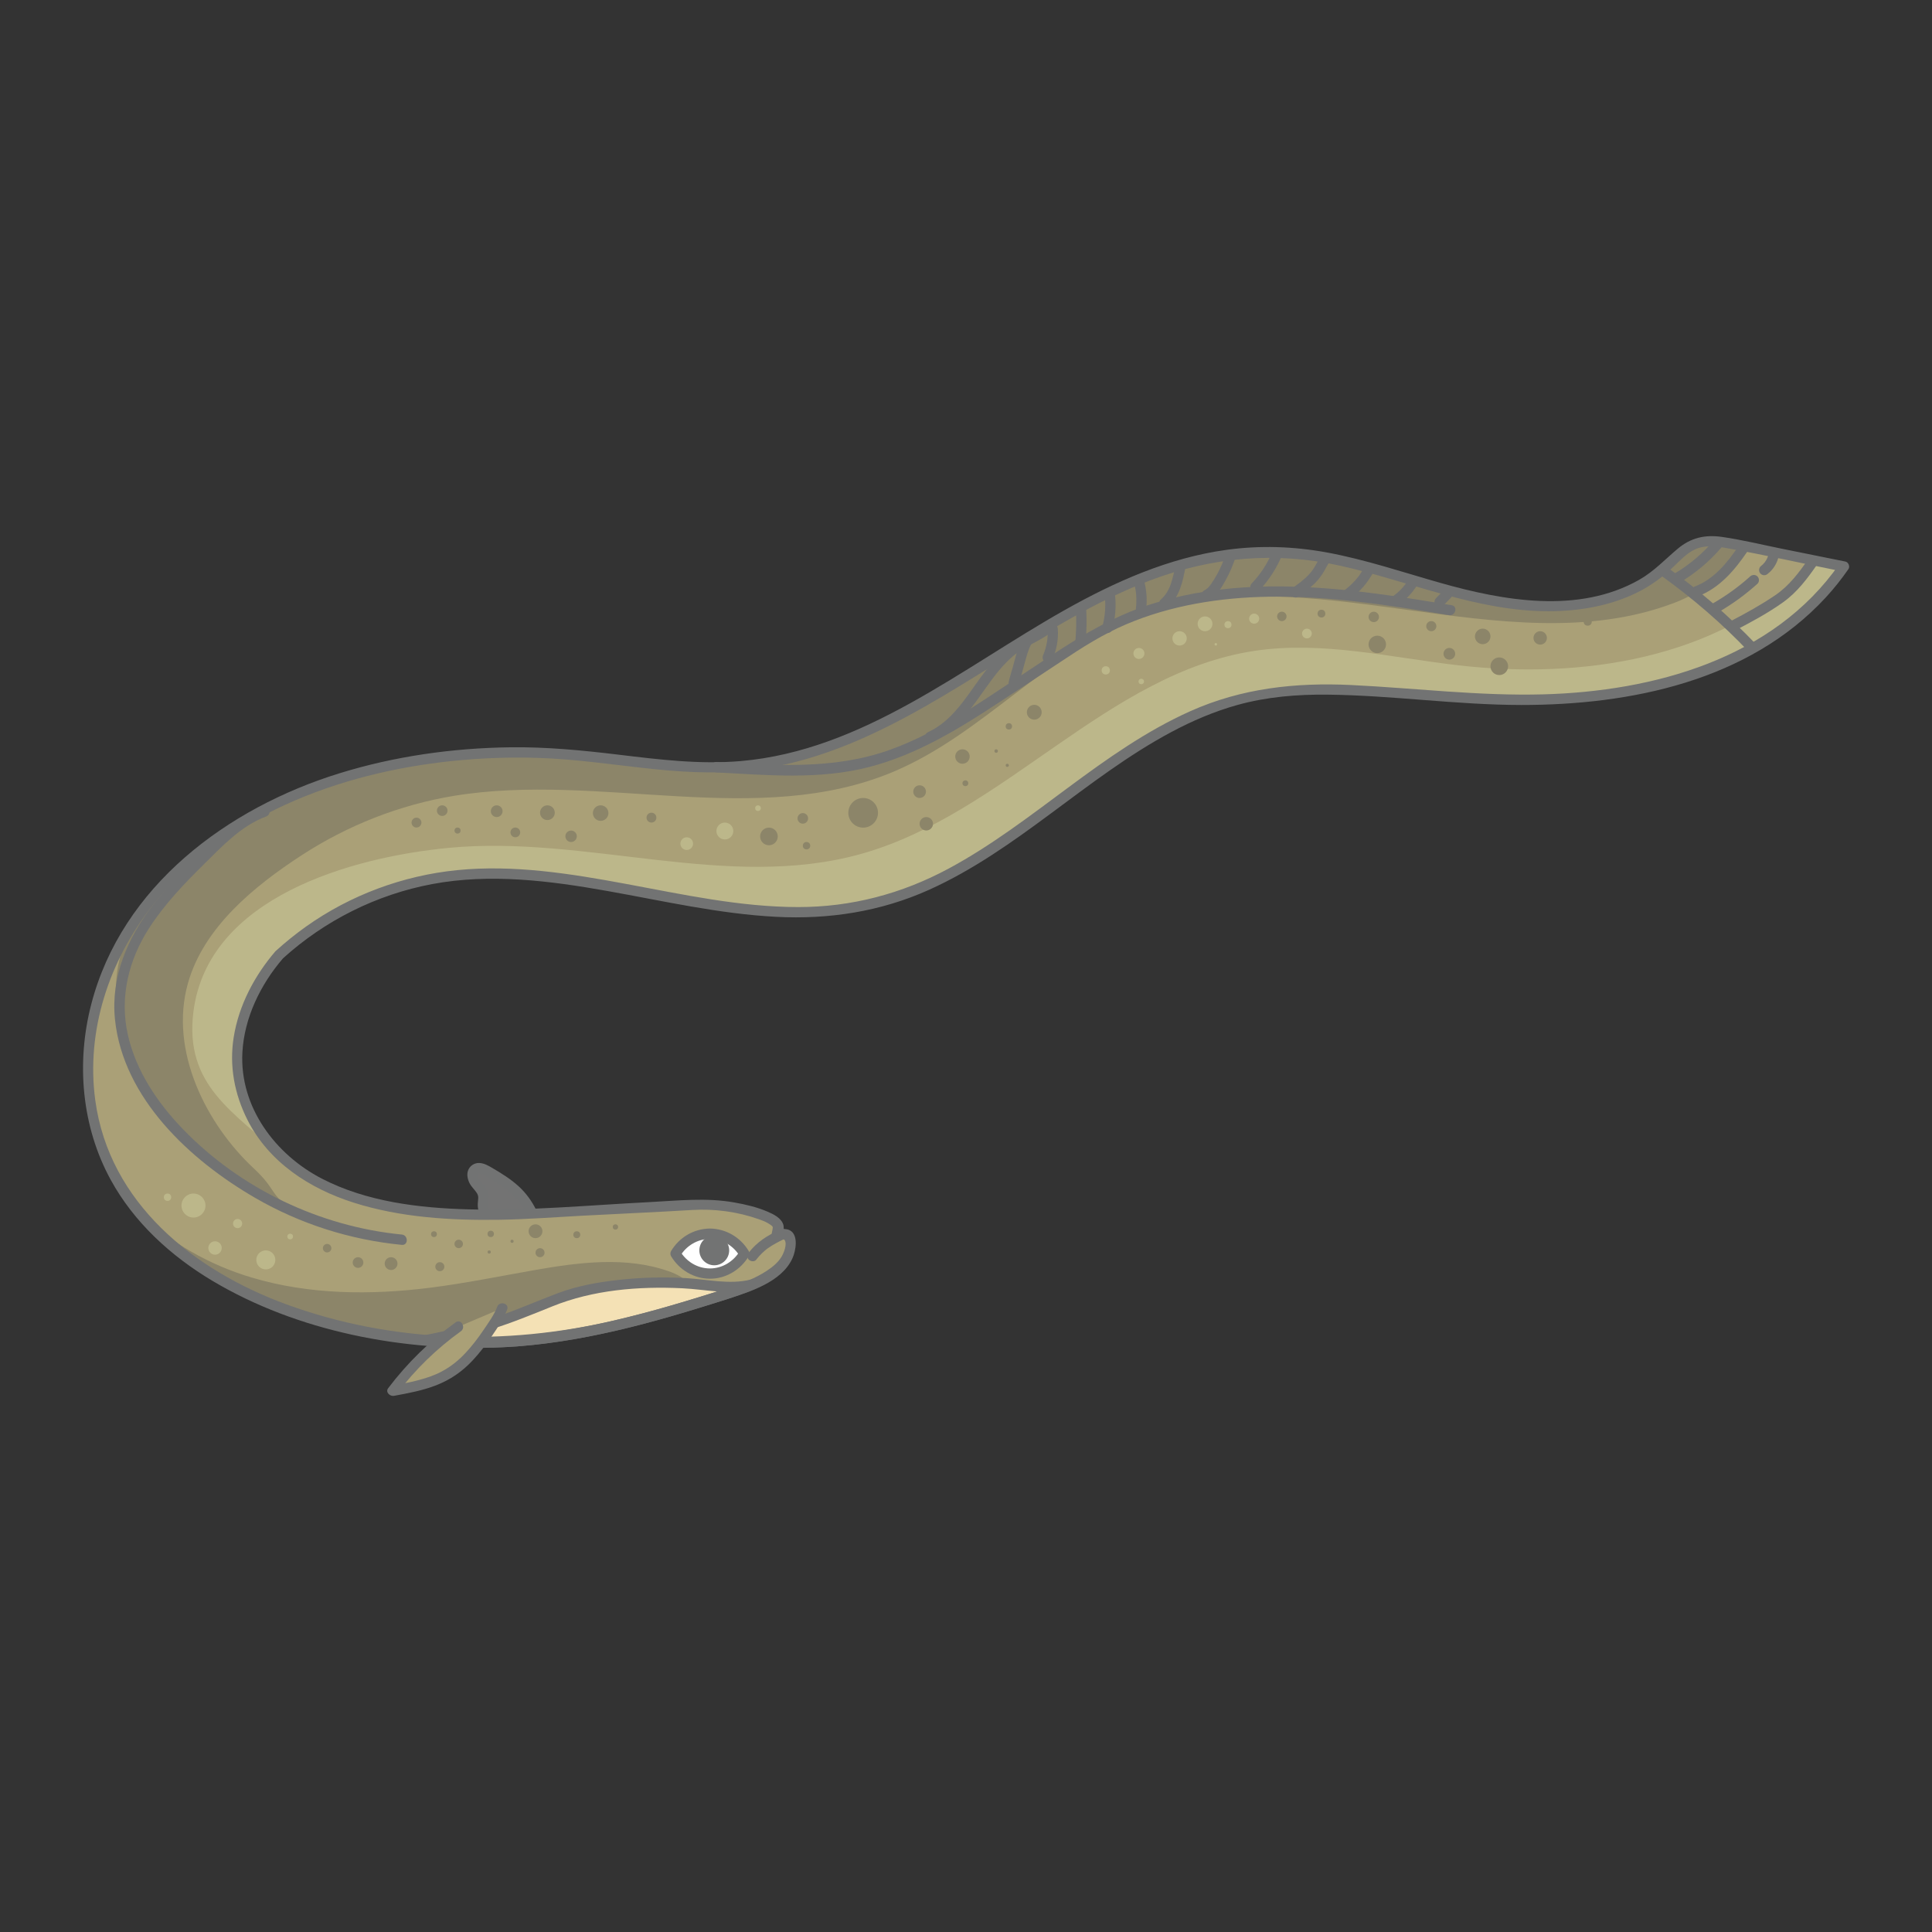 <svg viewBox="0 0 93.543 93.543" xmlns="http://www.w3.org/2000/svg" id="artwork"><rect x="0" y="0" width="93.543" height="93.543" fill="#333333" stroke="none"/><path style="fill:#737373;" d="M23.683,59.02c-.212-.197-.327-.493-.303-.782.009-.111.038-.222.026-.334-.025-.246-.234-.425-.382-.623s-.224-.518-.025-.665c.176-.13.422-.021.611.09.494.289.994.583,1.405.982.306.298.557.651.738,1.037"></path><path style="fill:#727373;" d="M23.86,58.843c-.12-.117-.205-.264-.228-.432-.028-.199.048-.393.013-.593-.033-.187-.141-.341-.258-.486-.095-.117-.213-.228-.248-.38-.021-.089-.019-.157.088-.141.174.026.343.161.49.249.354.21.707.429,1.014.706.341.307.609.673.806,1.087.058.122.233.154.342.09.125-.073.148-.22.09-.342-.21-.441-.505-.843-.867-1.172-.374-.34-.805-.608-1.239-.863-.204-.12-.418-.25-.663-.257-.242-.006-.462.143-.54.372-.068.198-.017.421.073.603.091.183.252.315.359.486.064.102.072.189.058.307-.017.141-.028.27-.008.411.038.271.169.519.365.709.231.224.585-.129.354-.354h0Z"></path><path style="fill:#bcb78a;" d="M13.518,46.229c-1.479,1.693-2.463,4.199-1.864,6.433,1.685,6.282,9.726,6.381,14.916,6.047,2.666-.172,4.595-.222,7.26-.394,1.131-.073,4.407.547,3.792,1.333-.158.202.525-.016.59.233.385,1.468-1.489,2.269-2.935,2.732-3.324,1.066-6.707,2.051-10.187,2.322-7.839.61-19.715-2.545-20.757-11.902-.009-.083-.017-.167-.025-.25-.19-2.135.214-4.313,1.126-6.25,3.64-7.737,13.085-10.413,20.991-10.074,3.254.14,6.512.971,9.775.608,9.398-1.044,15.738-10.419,25.374-10.338.095.001.189.003.284.005,3.268.092,6.351,1.446,9.537,2.179s6.893.713,9.298-1.501c.447-.411.858-.902,1.43-1.105.562-.199,1.181-.083,1.765.035,1.796.362,3.592.725,5.388,1.087-2.166,3.149-5.795,5.061-9.53,5.872-3.735.81-7.609.629-11.418.325-2.574-.205-5.192-.463-7.718.077-6.846,1.462-11.469,8.355-18.264,10.042-6.786,1.684-13.867-2.25-20.794-1.295-2.978.411-5.821,1.748-8.037,3.779"></path><path style="fill:#aaa077;" d="M87.683,27.196c.005-.03-.001-.059-0-.088-1.264-.255-2.528-.51-3.792-.765-.584-.118-1.203-.234-1.765-.035-.573.202-.983.693-1.43,1.105-2.405,2.214-6.112,2.234-9.299,1.501-3.186-.733-6.269-2.086-9.537-2.179-.095-.002-.189-.004-.284-.005-9.636-.082-15.976,9.293-25.374,10.337-3.262.363-6.521-.468-9.775-.608-7.905-.34-17.35,2.337-20.991,10.073-.912,1.938-1.316,4.115-1.126,6.25.007.084.016.167.025.25.929,8.351,10.488,11.759,18.106,11.962,1.094-.171,2.176-.414,3.236-.738,1.741-.532,3.437-1.266,5.243-1.493,1.358-.172,2.748-.053,4.116-.074.081-.026.162-.051.243-.077,1.445-.463,3.319-1.264,2.935-2.732-.065-.248-.748-.031-.59-.233.615-.786-2.662-1.405-3.792-1.333-2.666.172-4.594.222-7.26.394-4.036.26-9.783.243-12.938-2.724-2.253-2.119-4.726-3.393-4.268-7.004.706-5.557,7.689-7.478,12.348-7.927,6.656-.642,13.512,2.09,19.955.298,6.95-1.933,11.952-8.777,19.087-9.84,3.282-.489,6.597.33,9.894.706,5.917.676,12.438-.306,16.681-4.485.155-.153.314-.323.352-.538Z"></path><path style="fill:#8c8569;" d="M33.39,62.243c-.216-.359-.623-.555-1.019-.694-2.06-.723-4.324-.434-6.474-.057-1.69.297-3.373.643-5.076.857-2.881.363-5.852.338-8.634-.493-2.031-.606-3.954-1.679-5.448-3.168,3.507,4.276,10.119,6.157,15.702,6.306,1.094-.171,2.176-.414,3.236-.738,1.006-.307,1.998-.673,3.004-.978.111-.055.219-.116.331-.169,1.366-.638,2.882-1.065,4.377-.867Z"></path><path style="fill:#8c8569;" d="M83.891,26.343c-.584-.118-1.203-.234-1.765-.035-.573.202-.983.693-1.43,1.105-3.051,2.808-8.196,2.086-11.715.776-1.032-.384-2.075-.74-3.153-.964-1.526-.316-2.882-.482-4.25-.495-9.636-.082-15.976,9.293-25.374,10.337-3.262.363-6.521-.468-9.775-.608-7.053-.303-15.33,1.796-19.618,7.747-1.199,1.663-1.534,3.855-.832,5.782.004.011.008.023.013.034,1.62,4.386,4.028,6.729,8.282,8.668-1.286-.915-.843-1.054-1.999-2.131-2.269-2.115-4.094-5.659-3.179-8.94.761-2.729,3.237-4.729,5.492-6.199,2.23-1.454,4.759-2.453,7.387-2.886,7.077-1.166,14.721,1.616,21.324-1.186,4.277-1.815,7.413-5.739,11.737-7.439,8.159-3.208,17.784,2.381,25.99-.705,1.358-.511,2.744-1.496,3.162-2.8l-.294-.059Z"></path><path style="fill:#f4e1b5;" d="M25.092,64.934c3.48-.271,6.863-1.256,10.187-2.322.361-.116.749-.253,1.122-.416-.713.192-1.489.094-2.235.014-1.555-.165-3.13-.143-4.68.066-.651.088-1.3.209-1.927.407-.599.189-1.173.448-1.755.685-1.67.681-3.411,1.184-5.184,1.518,1.562.143,3.081.155,4.472.047Z"></path><path style="fill:#727373;" d="M25.092,65.184c1.98-.159,3.933-.535,5.854-1.031.962-.248,1.916-.525,2.866-.817.913-.28,1.837-.546,2.716-.923.267-.115.072-.523-.193-.457-1.018.253-2.1-.015-3.127-.073-1.081-.061-2.167-.033-3.243.086-1.013.111-2.015.29-2.971.649-.993.373-1.956.808-2.966,1.139-1.137.373-2.298.666-3.473.89-.295.056-.196.468.067.491,1.487.133,2.982.159,4.472.047.319-.024.322-.524,0-.5-1.49.112-2.985.086-4.472-.047l.067.491c1.04-.198,2.07-.45,3.081-.764,1.015-.316,1.99-.716,2.974-1.114,1.977-.799,4.17-.976,6.286-.876,1.137.054,2.315.344,3.441.064l-.193-.457c-.855.367-1.765.618-2.654.89-.931.285-1.866.556-2.809.799-1.878.485-3.785.858-5.721,1.014-.319.025-.321.526,0,.5Z"></path><path style="fill:#727373;" d="M13.341,46.052c-1.016,1.181-1.779,2.622-2.026,4.17-.222,1.39.037,2.753.668,4.003,1.034,2.047,3.002,3.324,5.137,4.003,2.267.721,4.7.867,7.064.83,1.325-.021,2.646-.122,3.969-.194,1.782-.097,3.566-.169,5.347-.279,1.085-.067,2.207.081,3.234.445.184.065.377.137.538.249.152.105.153.109.134.241-.024.167-.108.281.071.409.07.05.142.052.224.063.055.007.115-.006.169.004.093.017.1.013.124.051.126.196-.044.615-.145.786-.17.289-.441.51-.718.693-.571.377-1.223.617-1.869.828-1.83.597-3.68,1.152-5.556,1.587-5.248,1.218-10.745,1.074-15.833-.785-4.472-1.635-8.581-4.896-9.259-9.877-.46-3.377.671-6.769,2.76-9.418,1.698-2.153,3.971-3.771,6.454-4.904,2.545-1.161,5.317-1.828,8.094-2.114,1.349-.139,2.707-.189,4.063-.15,1.895.054,3.768.347,5.651.543,1.799.188,3.602.256,5.394-.032,1.379-.222,2.722-.627,4.015-1.151,2.591-1.051,4.965-2.544,7.33-4.019,2.359-1.471,4.743-2.965,7.356-3.949,2.961-1.115,6.028-1.386,9.127-.701,3.379.747,6.618,2.217,10.132,2.21,1.471-.003,2.963-.253,4.29-.912.66-.328,1.25-.764,1.781-1.274.295-.284.584-.594.954-.782.472-.241,1.01-.19,1.514-.1,1.901.336,3.791.762,5.683,1.144l-.149-.367c-3.204,4.602-9.012,6.172-14.34,6.316-3.114.084-6.195-.302-9.299-.452-2.703-.13-5.309.155-7.794,1.268-4.283,1.918-7.592,5.412-11.704,7.622-2.268,1.219-4.697,1.862-7.278,1.861-2.809-.002-5.57-.608-8.319-1.118-2.694-.5-5.449-.944-8.195-.67-2.623.262-5.166,1.204-7.317,2.732-.515.366-1.006.764-1.474,1.189-.239.217.116.57.354.354,2.026-1.839,4.542-3.097,7.232-3.601,2.807-.526,5.686-.161,8.469.334,2.712.482,5.416,1.108,8.175,1.252,2.564.134,5.067-.252,7.415-1.31,4.28-1.929,7.59-5.422,11.707-7.627,1.025-.549,2.099-1.009,3.22-1.321,1.427-.396,2.903-.516,4.379-.499,3.128.035,6.234.498,9.366.5,5.282.003,10.998-1.158,14.733-5.198.4-.433.766-.896,1.103-1.38.089-.127.001-.337-.149-.367-1.034-.209-2.068-.417-3.102-.626-.955-.193-1.913-.43-2.878-.567-.812-.115-1.496.038-2.128.567-.628.525-1.157,1.105-1.88,1.514-2.936,1.661-6.559,1.014-9.629.143-1.823-.517-3.626-1.129-5.494-1.472-1.609-.295-3.235-.348-4.856-.124-2.796.385-5.399,1.544-7.839,2.92-4.984,2.81-9.747,6.787-15.662,7.305-1.987.174-3.978-.073-5.949-.311-1.737-.209-3.471-.378-5.223-.355-2.795.036-5.603.433-8.276,1.26-5.418,1.677-10.526,5.455-12.012,11.178-.735,2.832-.471,5.921.941,8.503,1.127,2.061,2.91,3.687,4.911,4.883,4.142,2.476,9.279,3.442,14.063,3.225,3.72-.169,7.334-1.199,10.86-2.328,1.107-.354,2.645-.822,3.173-1.976.164-.358.308-1.131-.124-1.359-.091-.048-.193-.058-.294-.067-.029-.003-.13-.015-.149-.004l-.067-.001.108.279c.124-.029.114-.376.091-.46-.091-.34-.483-.528-.776-.653-.505-.216-1.048-.343-1.587-.439-1.383-.248-2.742-.09-4.138-.019-2.897.147-5.814.427-8.718.351-2.413-.063-4.952-.364-7.125-1.486-2.262-1.167-3.994-3.478-3.852-6.114.09-1.677.877-3.287,1.96-4.547.209-.243-.143-.598-.354-.354h0Z"></path><path style="fill:#aaa077;" d="M24.315,63.338c-.167.463-.996,1.667-1.321,2.037-.274.311-.554.62-.881.873-.877.677-2.013.896-3.103,1.095.892-1.189,1.969-2.24,3.18-3.103"></path><path style="fill:#727373;" d="M24.074,63.272c-.15.394-.419.762-.653,1.109-.272.403-.56.782-.892,1.137-.473.506-1.012.882-1.665,1.118-.621.225-1.273.347-1.921.466l.282.367c.871-1.153,1.917-2.171,3.09-3.013.259-.186.01-.62-.252-.432-1.248.896-2.344,1.966-3.27,3.192-.145.193.094.402.282.367.69-.126,1.387-.256,2.044-.511.686-.267,1.261-.664,1.763-1.201.352-.377.661-.783.951-1.21.269-.396.552-.807.723-1.257.115-.301-.369-.431-.482-.133h0Z"></path><path style="fill:#fff;" d="M34.372,59.733c-.713,0-1.328.391-1.663.965.335.575.95.965,1.663.965s1.329-.391,1.663-.965c-.334-.575-.95-.965-1.663-.965Z"></path><path style="fill:#727373;" d="M34.372,59.483c-.779.01-1.48.422-1.879,1.089-.045.076-.045.176,0,.252.396.661,1.102,1.088,1.879,1.089.776.001,1.484-.429,1.879-1.089.045-.076.045-.176,0-.252-.399-.667-1.1-1.079-1.879-1.089-.322-.004-.322.496,0,.5.603.008,1.138.325,1.447.842v-.252c-.306.511-.846.842-1.447.842s-1.141-.33-1.447-.842v.252c.309-.516.844-.834,1.447-.842.322-.004.322-.504,0-.5Z"></path><circle style="fill:#727373;" r=".722" cy="60.54" cx="34.583"></circle><path style="fill:#727373;" d="M36.612,60.993c.086-.109.178-.213.277-.31.05-.048.101-.095.154-.14.028-.024.056-.047.085-.07-.021.016-.003.003.008-.005.016-.012.033-.024.05-.036.242-.172.508-.306.773-.438.117-.059.16-.234.09-.342-.077-.12-.217-.152-.342-.09-.272.136-.546.273-.793.453-.246.179-.468.385-.655.625-.08.103-.108.255,0,.354.09.083.268.11.354,0h0Z"></path><path style="fill:#727373;" d="M12.753,39.049c-1.092.405-1.944,1.186-2.766,1.985-.902.876-1.797,1.766-2.568,2.763-1.242,1.606-2.066,3.507-1.851,5.571.397,3.815,3.647,6.813,6.787,8.631,2.179,1.262,4.594,2.03,7.101,2.275.32.031.318-.469,0-.5-3.981-.389-7.824-2.227-10.605-5.11-1.225-1.27-2.259-2.802-2.656-4.543-.417-1.828.03-3.653,1.04-5.208.735-1.132,1.671-2.114,2.629-3.058.897-.885,1.813-1.874,3.022-2.322.299-.111.17-.594-.133-.482h0Z"></path><path style="fill:#727373;" d="M34.688,37.398c2.46.132,4.986.364,7.4-.262,2.288-.593,4.321-1.832,6.275-3.121,1.004-.662,2.012-1.318,3.013-1.986,1.007-.672,2.025-1.322,3.142-1.798,2.175-.926,4.553-1.301,6.906-1.339,2.935-.048,5.844.409,8.729.893.315.053.45-.429.133-.482-4.846-.813-9.947-1.562-14.726.006-2.287.751-4.22,2.142-6.21,3.454-2.017,1.329-4.025,2.751-6.321,3.562-2.703.955-5.53.724-8.34.573-.322-.017-.321.483,0,.5h0Z"></path><path style="fill:#727373;" d="M80.452,27.888c1.516,1.09,2.928,2.307,4.215,3.66.222.234.575-.12.354-.354-1.317-1.385-2.766-2.624-4.316-3.738-.262-.188-.512.245-.252.432h0Z"></path><path style="fill:#727373;" d="M81.306,28.218c.775-.455,1.473-1.039,2.054-1.725.087-.103.101-.253,0-.354-.089-.089-.266-.103-.354,0-.555.655-1.212,1.211-1.953,1.647-.277.163-.026.595.252.432h0Z"></path><path style="fill:#727373;" d="M82.205,28.873c1.052-.4,1.789-1.27,2.403-2.178.076-.112.021-.277-.09-.342-.123-.072-.266-.022-.342.09-.534.788-1.187,1.599-2.105,1.948-.126.048-.213.169-.175.307.033.121.181.223.307.175h0Z"></path><path style="fill:#727373;" d="M83.183,29.651c.683-.393,1.324-.859,1.909-1.387.1-.09.092-.262,0-.354-.1-.1-.253-.091-.354,0-.555.5-1.161.936-1.808,1.308-.279.16-.027.592.252.432h0Z"></path><path style="fill:#727373;" d="M85.597,27.776c.243-.188.419-.465.502-.76.035-.126-.043-.278-.175-.307-.133-.03-.27.04-.307.175-.014.05-.031.099-.051.147l.025-.06c-.042.099-.096.191-.161.277l.039-.051c-.066.085-.141.161-.226.227-.047.036-.073.121-.073.177,0,.061.027.135.073.177.048.044.11.076.177.073l.067-.009c.042-.012.079-.033.11-.064h0Z"></path><path style="fill:#727373;" d="M84.04,30.51c.781-.408,1.573-.835,2.291-1.348.689-.492,1.179-1.152,1.657-1.84.184-.265-.249-.515-.432-.252-.457.657-.925,1.286-1.593,1.742-.692.472-1.433.88-2.175,1.267-.285.149-.033.581.252.432h0Z"></path><path style="fill:#727373;" d="M45.185,35.883c1.176-.541,1.886-1.659,2.615-2.674.373-.52.767-1.035,1.26-1.449.6-.503,1.365-.745,1.969-1.243.248-.205-.107-.557-.354-.354-.582.48-1.322.716-1.91,1.194-.491.399-.887.899-1.259,1.407-.734,1.002-1.401,2.147-2.574,2.687-.292.134-.038.565.252.432h0Z"></path><path style="fill:#727373;" d="M49.502,30.925c-.232.424-.335.909-.463,1.371-.065.233-.144.467-.195.703-.035.163.035.348.218.373.171.024.297-.107.305-.271.005-.111-.082-.211-.183-.241l-.01-.003c-.309-.092-.441.39-.133.482l.01.003-.183-.241-.001.013.034-.126-.008.012.216-.124-.013.001.177.073-.013-.016.073.177c-.01.034-.009.029.004-.018l.022-.078c.011-.039.022-.078.033-.117.025-.091.051-.182.076-.273.047-.169.094-.338.141-.507.089-.319.166-.647.326-.939.154-.282-.277-.535-.432-.252h0Z"></path><path style="fill:#727373;" d="M50.715,30.438c.009.117.012.234.007.35-.002.058-.007.117-.013.175-.001.009-.009.08-.003.033-.004.029-.009.058-.013.087-.019.111-.044.221-.076.329-.017.056-.035.112-.055.167-.009.024-.018.047-.027.07-.006.015-.012.031-.019.046.009-.021.007-.018-.005.009-.053.119-.039.274.09.342.109.057.285.038.342-.09.212-.478.313-.996.272-1.519-.01-.13-.108-.256-.25-.25-.127.006-.261.11-.25.25h0Z"></path><path style="fill:#727373;" d="M52.093,29.515c.028.524.018,1.049-.029,1.571-.012.131.123.256.25.25.146-.006.237-.11.25-.25.047-.522.057-1.047.029-1.571-.007-.13-.11-.256-.25-.25-.13.006-.258.11-.25.25h0Z"></path><path style="fill:#727373;" d="M53.491,28.832c.053.52.015,1.01-.116,1.505-.034.126.042.277.175.307.131.03.272-.039.307-.175.142-.532.19-1.09.134-1.638-.013-.13-.105-.257-.25-.25-.124.006-.264.111-.25.25h0Z"></path><path style="fill:#727373;" d="M54.885,28.143c.067.225.108.443.124.642.019.231.014.464-.013.695-.015.13.126.256.25.25.148-.007.234-.11.25-.25.057-.491.011-.995-.129-1.469-.037-.125-.177-.217-.307-.175-.127.041-.214.173-.175.307h0Z"></path><path style="fill:#727373;" d="M56.552,29.385c.558-.483.723-1.241.846-1.935.024-.133-.036-.269-.175-.307-.121-.033-.284.041-.307.175-.058.328-.121.657-.232.972-.099.279-.251.54-.485.743-.102.088-.091.263,0,.354.101.101.251.089.354,0h0Z"></path><path style="fill:#727373;" d="M58.559,29.019c.366-.176.594-.588.784-.928.207-.371.374-.766.498-1.173.094-.308-.389-.44-.482-.133-.108.355-.251.697-.43,1.022-.089.162-.187.321-.293.473-.089.128-.189.239-.329.306-.122.059-.154.232-.09.342.073.124.22.148.342.09h0Z"></path><path style="fill:#727373;" d="M60.962,28.596c.476-.502.847-1.082,1.115-1.719.051-.121-.055-.28-.175-.307-.146-.033-.253.045-.307.175.009-.023-.005.012-.007.016-.007.017-.015.034-.022.051-.017.038-.034.075-.052.113-.034.071-.069.14-.106.209-.074.138-.153.273-.239.404-.172.263-.34.473-.56.705-.093.098-.097.256,0,.354.094.094.26.098.354,0h0Z"></path><path style="fill:#727373;" d="M62.849,28.892c.313-.226.631-.454.894-.738.135-.146.254-.307.354-.478.1-.172.188-.351.305-.513.079-.11.019-.278-.09-.342-.126-.074-.263-.02-.342.09-.108.15-.192.315-.283.475-.094.165-.178.285-.298.415-.246.266-.506.453-.793.66-.109.079-.163.217-.09.342.063.108.232.169.342.09h0Z"></path><path style="fill:#727373;" d="M65.349,29.003c.228-.162.44-.344.626-.553.195-.218.356-.459.504-.711.066-.113.03-.279-.09-.342-.12-.063-.272-.031-.342.09-.07.119-.14.237-.219.35-.017.024-.034.048-.052.072-.01.013-.019.027-.03.04.021-.026.012-.016-.004.004-.039.049-.08.097-.121.144-.081.091-.168.178-.258.26-.046.042-.094.083-.143.122-.013.01-.026.021-.039.031-.029.023.047-.035-.004.003-.027.02-.053.039-.08.058-.106.075-.167.222-.09.342.068.106.228.171.342.09h0Z"></path><path style="fill:#727373;" d="M67.774,29.242c.343-.253.633-.565.851-.932.067-.113.029-.279-.09-.342-.12-.064-.271-.03-.342.09-.048.081-.1.16-.155.236-.006.008-.011.015-.017.023-.004.005-.033.043-.006.008.026-.034-.001.001-.007.008-.007.009-.015.018-.022.028-.03.036-.06.072-.092.107-.061.068-.126.133-.194.195-.035.032-.07.062-.107.092-.016.013-.033.027-.05.04-.024.019.046-.035.011-.009-.011.008-.023.017-.034.025-.054.04-.096.082-.115.149-.017.06-.009.14.025.193.067.104.23.173.342.09h0Z"></path><path style="fill:#727373;" d="M69.882,29.316l.372-.38c.045-.046.073-.112.073-.177,0-.061-.027-.135-.073-.177-.048-.044-.11-.076-.177-.073-.066.003-.13.025-.177.073l-.372.38c-.045.046-.073.112-.073.177,0,.061.027.135.073.177.048.044.11.076.177.073.066-.003.13-.025.177-.073h0Z"></path><circle style="fill:#8c8569;" r=".205" cy="60.228" cx="22.21"></circle><circle style="fill:#8c8569;" r=".155" cy="59.743" cx="23.76"></circle><circle style="fill:#8c8569;" r=".079" cy="60.619" cx="23.685"></circle><circle style="fill:#8c8569;" r=".077" cy="60.1" cx="24.792"></circle><circle style="fill:#8c8569;" r=".335" cy="59.614" cx="25.928"></circle><circle style="fill:#8c8569;" r=".219" cy="60.652" cx="26.147"></circle><circle style="fill:#8c8569;" r=".168" cy="59.782" cx="27.927"></circle><circle style="fill:#8c8569;" r=".129" cy="59.407" cx="29.798"></circle><circle style="fill:#8c8569;" r=".219" cy="61.33" cx="21.296"></circle><circle style="fill:#8c8569;" r=".142" cy="59.756" cx="21.012"></circle><circle style="fill:#8c8569;" r=".31" cy="61.181" cx="18.935"></circle><circle style="fill:#8c8569;" r=".258" cy="61.129" cx="17.335"></circle><circle style="fill:#8c8569;" r=".206" cy="60.434" cx="15.839"></circle><circle style="fill:#8c8569;" r=".239" cy="39.828" cx="20.165"></circle><circle style="fill:#8c8569;" r=".257" cy="39.249" cx="21.411"></circle><circle style="fill:#8c8569;" r=".147" cy="40.214" cx="22.153"></circle><circle style="fill:#8c8569;" r=".284" cy="39.276" cx="24.049"></circle><circle style="fill:#8c8569;" r=".236" cy="40.303" cx="24.951"></circle><circle style="fill:#8c8569;" r=".357" cy="39.349" cx="26.504"></circle><circle style="fill:#8c8569;" r=".277" cy="40.491" cx="27.651"></circle><circle style="fill:#8c8569;" r=".376" cy="39.368" cx="29.082"></circle><circle style="fill:#8c8569;" r=".256" cy="39.624" cx="38.87"></circle><circle style="fill:#8c8569;" r=".179" cy="40.947" cx="39.05"></circle><circle style="fill:#8c8569;" r=".239" cy="39.588" cx="31.542"></circle><circle style="fill:#8c8569;" r=".718" cy="39.354" cx="41.792"></circle><circle style="fill:#8c8569;" r=".427" cy="40.498" cx="37.23"></circle><circle style="fill:#8c8569;" r=".307" cy="38.329" cx="44.525"></circle><circle style="fill:#8c8569;" r=".325" cy="39.885" cx="44.849"></circle><circle style="fill:#8c8569;" r=".35" cy="36.629" cx="46.6"></circle><circle style="fill:#8c8569;" r=".154" cy="35.169" cx="48.847"></circle><circle style="fill:#8c8569;" r=".077" cy="37.056" cx="48.77"></circle><circle style="fill:#8c8569;" r=".359" cy="34.485" cx="50.077"></circle><circle style="fill:#8c8569;" r=".085" cy="36.364" cx="48.232"></circle><circle style="fill:#8c8569;" r=".141" cy="37.923" cx="46.741"></circle><circle style="fill:#8c8569;" r=".228" cy="29.845" cx="62.063"></circle><circle style="fill:#8c8569;" r=".188" cy="29.71" cx="63.982"></circle><circle style="fill:#8c8569;" r=".252" cy="29.87" cx="66.514"></circle><circle style="fill:#8c8569;" r=".423" cy="31.201" cx="66.685"></circle><circle style="fill:#8c8569;" r=".245" cy="30.317" cx="69.3"></circle><circle style="fill:#8c8569;" r=".283" cy="31.654" cx="70.174"></circle><circle style="fill:#8c8569;" r=".376" cy="30.814" cx="71.789"></circle><circle style="fill:#8c8569;" r=".427" cy="32.258" cx="72.592"></circle><circle style="fill:#8c8569;" r=".325" cy="30.887" cx="74.573"></circle><circle style="fill:#8c8569;" r=".198" cy="30.096" cx="76.873"></circle><circle style="fill:#bcb78a;" r=".178" cy="57.967" cx="8.111"></circle><circle style="fill:#bcb78a;" r=".581" cy="58.37" cx="9.368"></circle><circle style="fill:#bcb78a;" r=".325" cy="60.425" cx="10.411"></circle><circle style="fill:#bcb78a;" r=".222" cy="59.242" cx="11.504"></circle><circle style="fill:#bcb78a;" r=".461" cy="61.001" cx="12.87"></circle><circle style="fill:#bcb78a;" r=".137" cy="59.87" cx="14.049"></circle><circle style="fill:#bcb78a;" r=".307" cy="40.847" cx="33.25"></circle><circle style="fill:#bcb78a;" r=".409" cy="40.236" cx="35.096"></circle><circle style="fill:#bcb78a;" r=".137" cy="39.129" cx="36.701"></circle><circle style="fill:#bcb78a;" r=".2" cy="32.458" cx="53.539"></circle><circle style="fill:#bcb78a;" r=".267" cy="31.639" cx="55.144"></circle><circle style="fill:#bcb78a;" r=".132" cy="32.996" cx="55.258"></circle><circle style="fill:#bcb78a;" r=".347" cy="30.909" cx="57.113"></circle><circle style="fill:#bcb78a;" r=".171" cy="30.244" cx="59.455"></circle><circle style="fill:#bcb78a;" r=".061" cy="31.195" cx="58.867"></circle><circle style="fill:#bcb78a;" r=".359" cy="30.204" cx="58.345"></circle><circle style="fill:#bcb78a;" r=".244" cy="29.954" cx="60.724"></circle><circle style="fill:#bcb78a;" r=".236" cy="30.674" cx="63.278"></circle></svg>